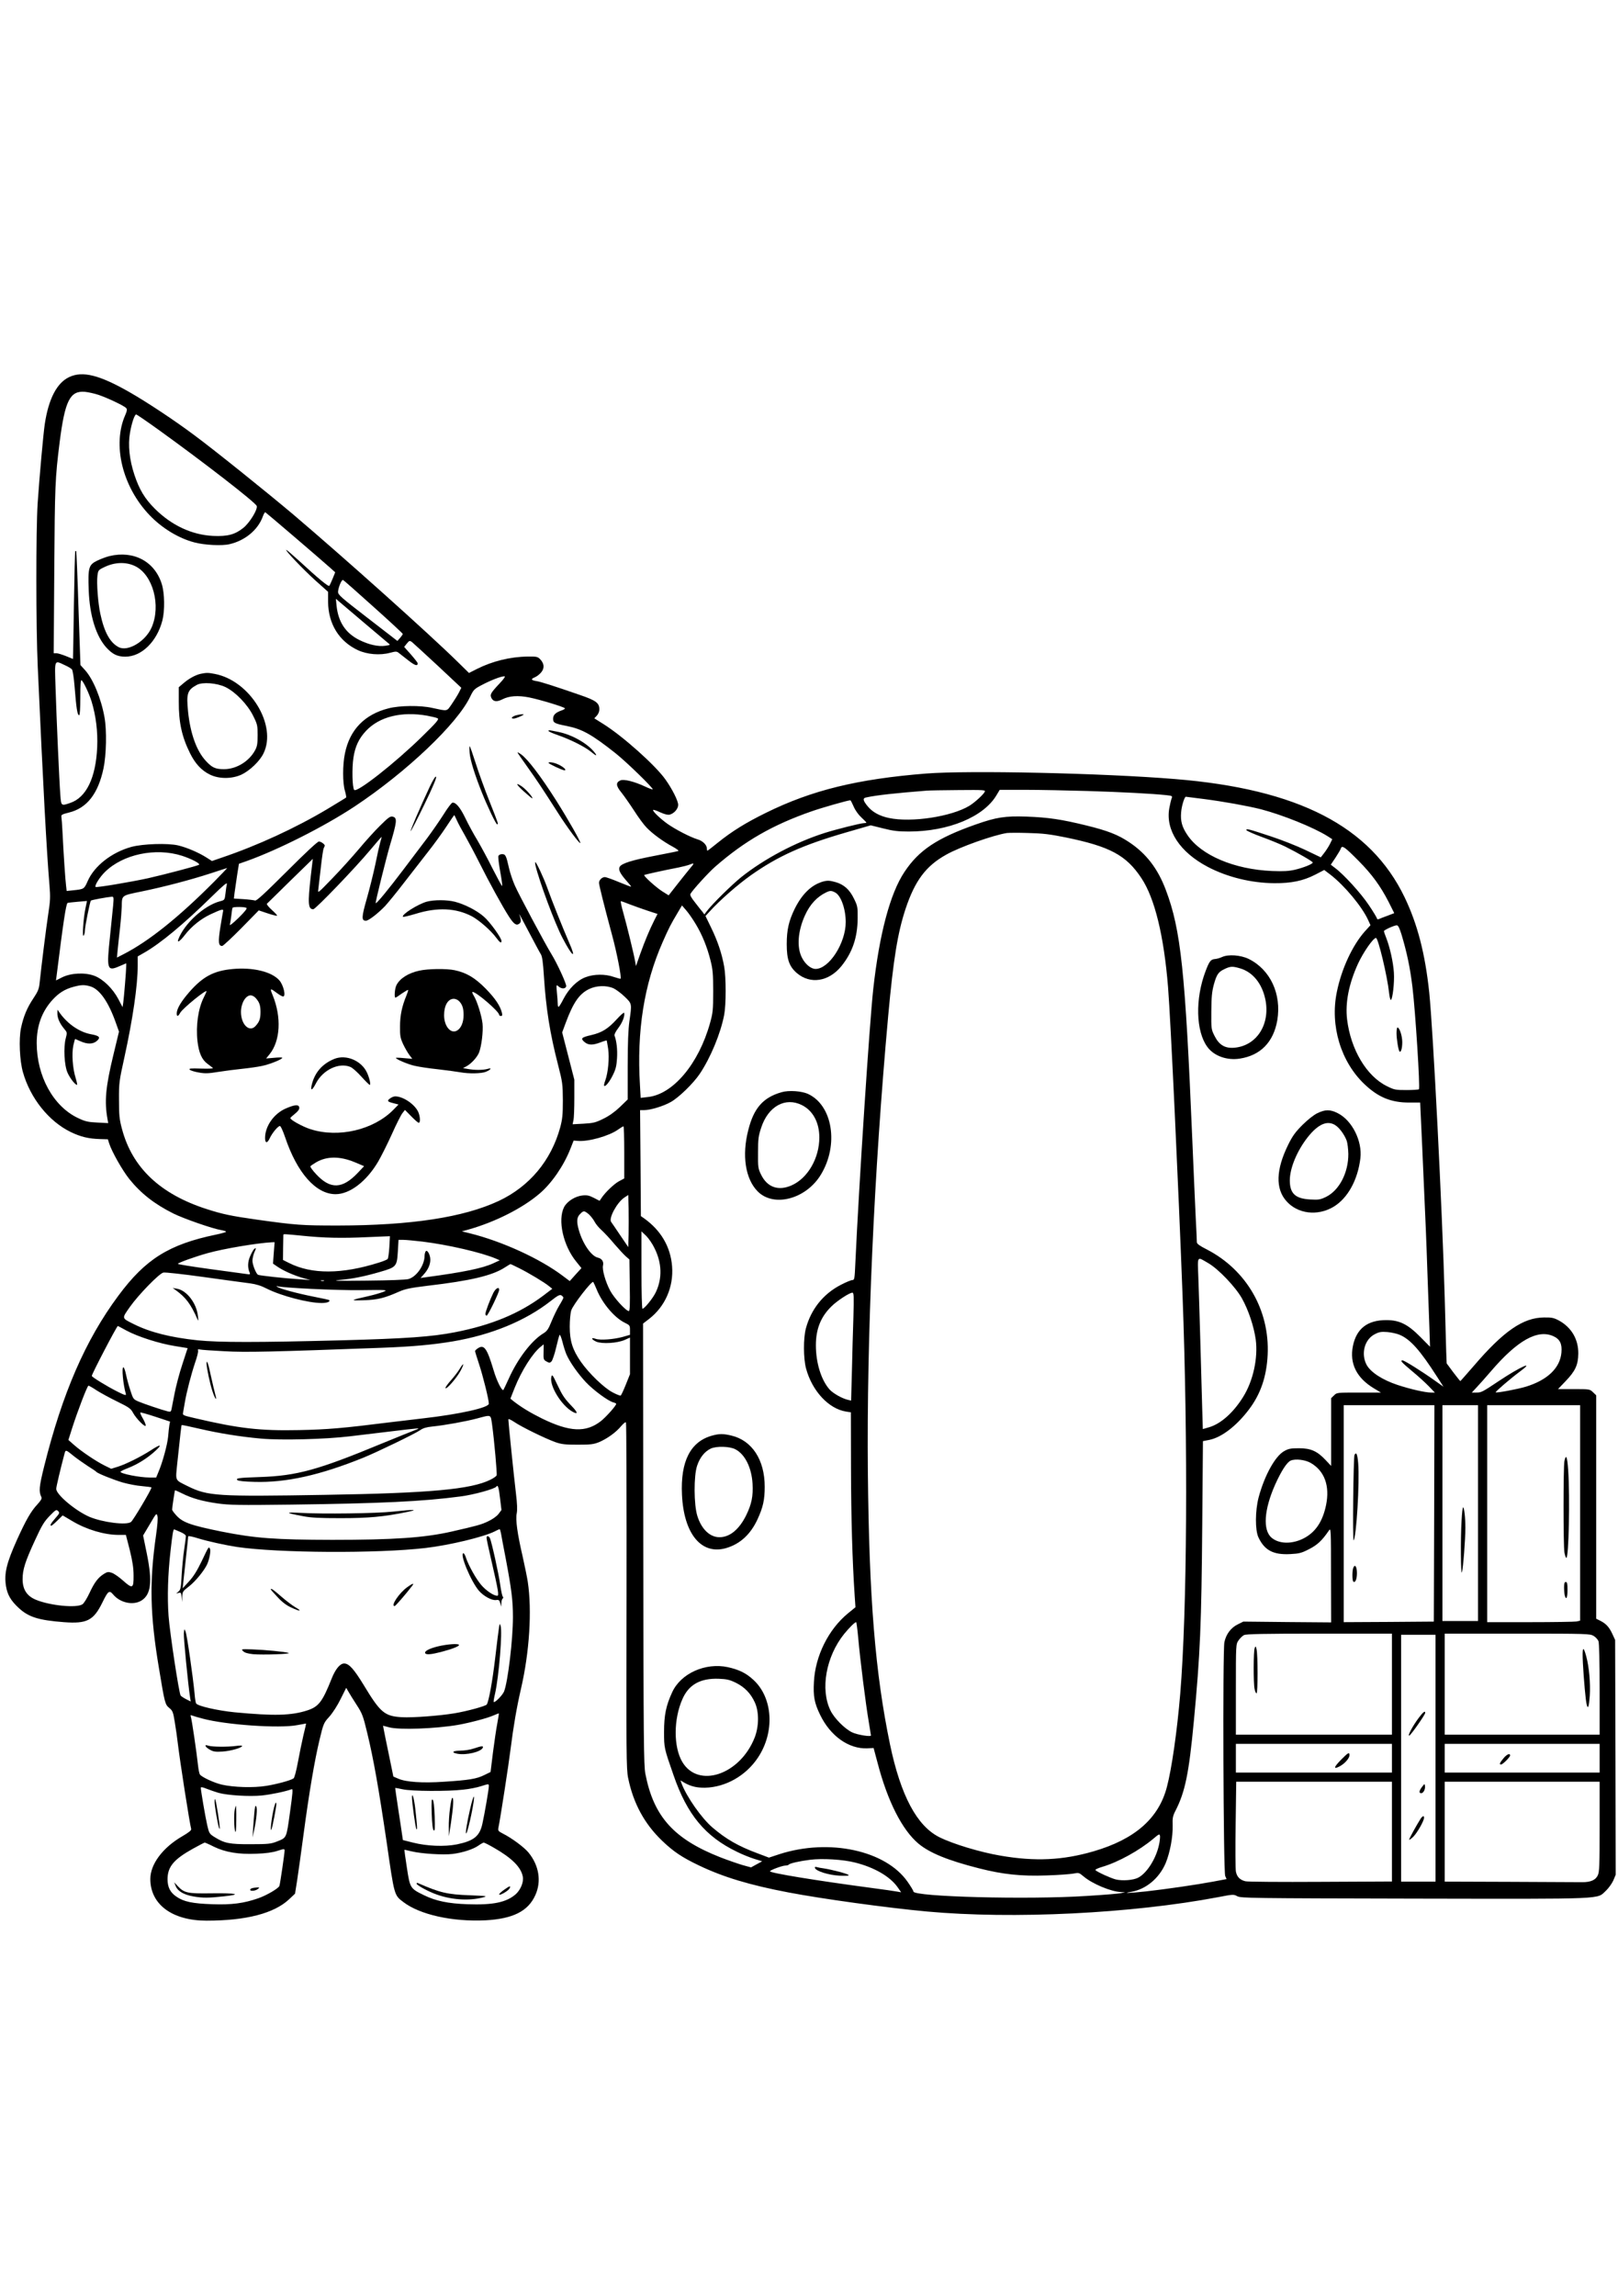 <?xml version="1.0" standalone="no"?>
<!DOCTYPE svg PUBLIC "-//W3C//DTD SVG 20010904//EN"
 "http://www.w3.org/TR/2001/REC-SVG-20010904/DTD/svg10.dtd">
<svg version="1.0" xmlns="http://www.w3.org/2000/svg"
 width="1410pt" height="2000pt" viewBox="0 0 1410 2000"
 preserveAspectRatio="xMidYMid meet">

<g transform="translate(0,2000) scale(0.1,-0.1)"
fill="#000000" stroke="none">
<path d="M604 16716 c-108 -50 -181 -190 -214 -411 -13 -88 -46 -454 -62 -690
-15 -233 -15 -1080 1 -1425 46 -1023 78 -1620 102 -1898 9 -107 7 -139 -10
-250 -18 -116 -61 -461 -76 -606 -5 -49 -14 -72 -54 -132 -55 -82 -86 -156
-108 -259 -20 -96 -12 -283 17 -385 64 -226 225 -427 415 -520 89 -43 157 -59
257 -62 l68 -2 11 -35 c23 -72 114 -233 175 -310 101 -126 220 -219 384 -301
88 -44 343 -133 418 -145 23 -4 42 -10 42 -14 0 -4 -39 -15 -87 -25 -410 -85
-615 -213 -852 -533 -287 -386 -488 -850 -647 -1489 -44 -177 -47 -218 -23
-265 6 -12 -4 -29 -37 -65 -55 -59 -98 -135 -174 -302 -94 -209 -115 -297 -98
-407 12 -76 43 -129 113 -193 85 -78 171 -105 392 -122 200 -15 258 14 335
171 50 102 60 110 94 70 61 -73 174 -97 246 -53 84 52 97 163 48 406 l-33 161
59 99 c56 96 58 99 66 70 5 -18 0 -81 -12 -164 -59 -411 -53 -695 25 -1160 51
-308 53 -317 91 -348 29 -24 33 -36 47 -122 9 -52 21 -138 27 -190 20 -165
103 -696 116 -741 3 -12 -18 -29 -76 -63 -172 -99 -280 -244 -280 -373 0 -222
191 -363 490 -363 344 0 587 63 718 185 l53 50 19 120 c10 66 35 244 55 395
49 367 96 643 139 823 35 146 37 150 87 205 29 33 71 98 98 154 l48 96 18 -31
c10 -18 42 -70 72 -116 50 -77 57 -96 93 -245 55 -227 100 -481 171 -963 66
-458 64 -450 144 -511 144 -110 427 -173 715 -159 240 13 372 79 435 219 55
121 32 260 -60 372 -37 45 -147 127 -224 165 -40 21 -43 25 -37 54 17 82 89
549 106 687 24 190 52 355 90 520 74 318 97 683 59 933 -6 39 -26 137 -44 217
-46 198 -64 324 -52 378 6 30 4 84 -7 175 -16 132 -66 617 -66 642 0 9 19 0
53 -22 63 -43 268 -143 357 -175 55 -19 85 -22 195 -22 113 0 137 3 185 22 71
30 149 86 193 140 22 25 38 38 42 31 4 -6 6 -686 5 -1512 -3 -1384 -2 -1509
14 -1585 45 -220 142 -398 295 -545 100 -96 175 -146 324 -217 209 -100 440
-170 777 -234 293 -56 859 -134 1205 -166 752 -69 1787 -18 2542 125 129 25
134 25 165 8 31 -17 118 -18 1548 -21 1695 -3 1582 -7 1665 69 23 22 52 62 64
89 l21 50 -2 1022 -3 1023 -23 50 c-28 61 -55 91 -104 116 l-38 19 0 973 0
973 -28 27 c-28 27 -30 27 -167 27 l-138 0 66 69 c85 88 110 142 111 241 1
124 -59 226 -166 286 -47 25 -63 29 -133 28 -181 -1 -352 -118 -612 -422 -63
-72 -115 -132 -117 -132 -2 0 -30 35 -62 77 l-57 77 -4 100 c-1 56 -8 268 -13
471 -22 781 -101 2329 -135 2661 -36 338 -102 594 -215 829 -298 618 -928 942
-2000 1029 -634 52 -1799 77 -2170 48 -599 -48 -995 -145 -1395 -342 -177 -87
-298 -162 -423 -263 -45 -37 -85 -67 -87 -67 -3 0 -5 8 -5 19 0 31 -36 67 -82
80 -63 19 -194 87 -263 136 -65 47 -132 112 -123 120 3 3 31 -6 62 -21 38 -17
65 -24 82 -20 39 10 74 51 74 85 0 35 -52 139 -113 224 -90 125 -372 376 -540
481 l-78 49 22 23 c13 14 22 37 22 54 0 57 -28 78 -168 126 -234 81 -339 114
-378 121 -49 7 -54 18 -17 33 17 7 42 26 56 43 31 37 27 78 -10 116 -21 21
-32 23 -107 22 -153 -2 -307 -40 -443 -108 l-69 -35 -101 99 c-245 241 -986
904 -1431 1282 -223 188 -683 558 -860 689 -175 131 -414 289 -568 377 -261
149 -407 185 -523 131z m256 -156 c79 -27 225 -96 240 -115 9 -11 7 -25 -8
-59 -115 -259 -26 -626 212 -874 107 -112 252 -201 391 -237 86 -23 240 -31
306 -15 136 32 248 125 290 243 7 20 17 36 21 35 7 -3 454 -385 561 -480 l48
-43 -22 -55 c-12 -30 -26 -59 -30 -63 -7 -9 -96 64 -265 220 -56 51 -105 93
-109 93 -15 0 143 -166 251 -264 l113 -101 0 -88 c2 -191 95 -343 259 -420 81
-38 194 -47 282 -23 50 13 57 13 76 -2 12 -10 49 -39 83 -65 56 -44 81 -52 81
-25 0 6 -27 40 -59 77 l-59 66 23 29 c21 26 25 27 43 15 10 -8 112 -101 226
-207 l206 -193 -21 -42 c-12 -23 -40 -68 -62 -100 -46 -66 -32 -63 -172 -33
-102 23 -283 21 -379 -4 -209 -53 -338 -186 -380 -392 -21 -100 -21 -258 0
-327 8 -29 13 -55 10 -58 -2 -3 -76 -47 -163 -100 -275 -164 -608 -318 -922
-424 l-84 -29 -47 30 c-69 44 -172 88 -248 106 -90 21 -307 14 -407 -13 -171
-47 -322 -165 -380 -296 -32 -72 -32 -72 -127 -82 l-57 -6 -5 43 c-7 52 -23
296 -31 463 -3 66 -8 129 -10 140 -3 17 5 22 65 37 157 38 255 163 302 385 25
118 29 331 9 443 -30 168 -100 336 -171 414 l-39 43 -17 494 c-8 272 -18 496
-20 498 -2 2 -6 2 -8 0 -3 -2 -8 -215 -12 -472 -4 -257 -7 -467 -8 -467 -1 0
-28 11 -61 25 -33 13 -71 25 -83 25 l-24 0 5 728 c5 729 7 793 47 1112 46 360
90 448 220 437 30 -3 84 -15 120 -27z m525 -306 c385 -277 840 -629 852 -661
11 -28 -59 -144 -115 -190 -73 -59 -138 -77 -266 -71 -184 9 -360 91 -507 237
-87 87 -135 166 -178 296 -43 130 -57 258 -38 366 15 86 40 159 54 159 4 0 94
-61 198 -136z m1869 -1539 c141 -126 256 -233 256 -237 0 -4 -10 -19 -23 -34
l-24 -27 -259 200 c-237 183 -259 202 -258 229 2 37 31 107 43 102 5 -1 124
-106 265 -233z m-69 -150 c98 -82 187 -157 198 -167 21 -16 20 -16 -25 -23
-62 -9 -144 9 -228 51 -118 59 -182 156 -197 297 l-6 61 40 -34 c23 -19 121
-102 218 -185z m-2620 -359 c28 -12 55 -29 62 -37 7 -9 17 -75 23 -150 15
-189 24 -249 40 -249 6 0 10 61 10 156 0 103 3 153 10 149 17 -10 66 -115 88
-185 38 -125 55 -262 49 -399 -12 -266 -95 -438 -235 -485 -79 -27 -79 -27
-86 67 -9 113 -34 675 -42 940 -8 248 -13 237 81 193z m3787 -161 c-77 -82
-84 -95 -69 -126 16 -31 46 -35 94 -11 60 31 137 36 234 17 90 -18 299 -81
311 -94 5 -4 -9 -13 -30 -20 -51 -18 -72 -39 -72 -72 0 -35 13 -42 120 -63
132 -26 219 -75 420 -234 98 -77 336 -309 328 -318 -3 -2 -33 9 -67 25 -92 43
-186 67 -215 53 -41 -18 -39 -47 9 -105 23 -29 73 -100 110 -157 37 -58 86
-125 109 -148 50 -53 147 -124 230 -168 36 -20 55 -35 46 -37 -8 -3 -99 -21
-202 -41 -204 -39 -292 -67 -308 -97 -13 -24 3 -57 59 -121 23 -25 41 -48 41
-51 0 -3 -47 15 -105 39 -57 24 -113 44 -124 44 -25 0 -51 -26 -51 -50 0 -20
43 -191 113 -452 41 -149 85 -374 75 -383 -2 -2 -28 5 -58 15 -76 27 -174 26
-247 -2 -73 -27 -146 -99 -193 -190 -19 -38 -38 -68 -42 -68 -5 0 -8 12 -8 28
0 15 -3 59 -7 97 -6 69 -6 70 14 53 25 -23 60 -23 67 0 6 17 -80 203 -129 282
-51 82 -288 525 -319 598 -19 43 -42 112 -51 153 -24 107 -30 119 -60 119 -14
0 -28 -7 -32 -16 -3 -9 4 -70 16 -136 12 -66 20 -122 17 -125 -3 -3 -39 64
-82 148 -42 85 -103 197 -134 250 -32 52 -79 139 -104 191 -45 94 -85 142
-114 136 -8 -2 -43 -48 -77 -103 -35 -55 -99 -147 -142 -205 -44 -58 -137
-181 -208 -275 -131 -173 -234 -299 -241 -292 -5 5 89 383 125 507 60 201 64
236 25 246 -23 6 -37 -4 -111 -77 -47 -46 -130 -138 -185 -204 -56 -66 -159
-181 -231 -255 -129 -133 -129 -134 -123 -95 3 22 13 108 22 190 9 83 20 158
25 167 5 9 9 19 9 22 0 12 -33 36 -51 36 -12 0 -118 -99 -280 -261 -199 -198
-265 -259 -277 -253 -9 3 -55 9 -101 12 l-83 5 6 51 c4 28 14 96 22 151 l16
101 66 23 c277 99 677 301 942 476 451 299 897 722 1008 958 29 60 35 66 102
101 76 40 163 74 194 75 13 1 2 -17 -42 -64z m-630 -279 c42 -8 84 -18 92 -23
14 -8 -11 -37 -136 -159 -236 -231 -566 -490 -591 -465 -17 17 -21 190 -7 281
15 99 48 168 110 234 117 124 309 171 532 132z m4859 -664 c-13 -25 -88 -93
-132 -120 -155 -95 -506 -149 -703 -107 -81 17 -143 51 -184 101 -43 52 -46
72 -13 78 92 20 251 37 526 59 22 2 147 4 278 5 227 2 237 1 228 -16z m894 8
c296 -9 564 -23 687 -36 54 -6 56 -7 48 -29 -5 -13 -14 -50 -20 -84 -35 -192
92 -385 337 -513 170 -89 380 -140 578 -141 149 -1 251 20 358 75 l77 40 54
-41 c125 -97 277 -280 330 -398 l19 -42 -50 -55 c-107 -121 -202 -324 -243
-526 -61 -295 35 -612 245 -808 118 -111 229 -156 385 -156 l96 0 18 -390 c32
-716 35 -789 45 -1086 6 -162 13 -375 17 -473 l6 -178 -84 85 c-110 111 -182
147 -296 147 -165 1 -261 -74 -292 -225 -31 -153 32 -279 184 -370 l60 -36
-193 0 c-190 0 -192 0 -216 -25 l-25 -24 0 -295 0 -295 -47 50 c-74 79 -130
104 -233 104 -72 0 -92 -4 -129 -25 -79 -44 -172 -213 -223 -404 -30 -115 -31
-283 -2 -346 53 -114 130 -155 278 -147 78 4 98 9 164 43 73 37 114 76 174
164 16 24 17 4 17 -389 l1 -413 -382 3 -383 4 -48 -24 c-60 -29 -102 -85 -117
-155 -16 -76 -9 -2001 7 -2037 l12 -27 -117 -22 c-150 -28 -407 -65 -583 -85
-148 -16 -218 -18 -131 -4 129 22 245 119 301 252 37 91 63 227 60 327 -2 65
1 82 26 130 83 163 116 323 159 780 55 582 66 841 73 1711 l6 726 57 11 c106
22 235 121 342 262 104 136 156 290 165 480 18 388 -185 738 -529 916 -62 31
-88 50 -88 63 0 10 -4 108 -10 217 -5 109 -19 417 -30 684 -61 1458 -99 1820
-230 2167 -70 187 -171 318 -320 417 -97 65 -187 100 -370 145 -220 54 -334
71 -525 78 -187 6 -261 -5 -443 -69 -335 -118 -494 -223 -620 -413 -125 -187
-219 -541 -272 -1020 -33 -301 -125 -1711 -156 -2387 -6 -138 -8 -148 -26
-148 -11 0 -57 -19 -101 -42 -153 -79 -259 -212 -304 -379 -23 -86 -22 -261 1
-348 53 -198 199 -354 351 -377 l40 -6 1 -486 c1 -436 12 -811 32 -1109 l7
-103 -65 -53 c-170 -139 -286 -372 -297 -598 -7 -124 4 -183 53 -284 89 -186
250 -301 413 -294 l54 3 34 -127 c88 -338 215 -587 358 -707 97 -80 254 -145
526 -214 207 -53 368 -70 589 -62 102 3 207 11 234 16 46 9 49 9 88 -24 76
-65 241 -134 328 -137 l35 -1 -35 -8 c-19 -5 -155 -16 -303 -25 -512 -33
-1507 -7 -1507 39 0 7 -23 45 -51 85 -191 273 -682 379 -1114 241 l-94 -31
-98 37 c-170 63 -277 125 -396 227 -93 80 -223 265 -267 381 l-10 28 33 -20
c56 -32 108 -45 181 -44 178 4 354 103 459 259 151 223 134 524 -38 681 -64
59 -124 88 -222 110 -195 42 -410 -54 -485 -218 -54 -116 -71 -201 -71 -345 0
-141 0 -141 83 -379 118 -342 276 -533 552 -666 45 -23 114 -50 152 -62 l68
-21 -48 -26 -49 -27 -70 19 c-38 11 -128 42 -198 69 -406 160 -581 355 -653
728 -14 77 -16 275 -18 2003 l-2 1918 52 40 c140 108 215 279 201 458 -13 170
-97 313 -242 417 l-30 21 -3 462 -4 461 34 0 c56 0 171 35 234 71 71 40 196
162 252 245 94 140 182 352 213 514 17 88 17 327 0 420 -20 113 -57 223 -113
338 l-50 103 35 38 c91 100 240 231 362 318 236 166 451 263 832 373 l211 61
109 -27 c86 -22 131 -27 223 -27 346 0 654 128 765 318 l27 45 226 0 c125 0
367 -5 537 -10z m1017 -70 c170 -22 376 -59 496 -89 188 -49 457 -157 580
-234 l42 -27 -21 -43 c-12 -23 -35 -59 -51 -79 l-28 -36 -136 65 c-74 35 -208
88 -297 117 -196 65 -220 71 -215 55 2 -6 62 -33 133 -59 72 -26 164 -64 205
-84 114 -57 240 -130 240 -139 0 -13 -80 -45 -156 -63 -53 -12 -98 -15 -199
-11 -329 14 -619 137 -737 313 -47 69 -62 122 -55 199 4 55 29 135 41 135 3 0
74 -9 158 -20z m-3053 -65 c13 -32 42 -72 67 -95 24 -22 44 -43 44 -45 0 -3
-9 -5 -21 -5 -28 0 -243 -54 -344 -86 -254 -81 -525 -225 -725 -384 -82 -66
-252 -233 -299 -295 l-23 -30 -16 22 c-10 11 -39 48 -65 82 -34 42 -46 65 -40
75 18 33 160 189 217 238 255 222 498 362 836 480 91 32 315 96 340 97 3 1 16
-24 29 -54z m-3458 -120 c11 -25 43 -85 71 -133 27 -48 84 -154 125 -236 84
-168 202 -383 257 -468 43 -67 65 -83 91 -64 18 13 18 32 0 81 -3 11 33 -56
82 -150 49 -93 96 -181 105 -195 13 -19 20 -68 28 -195 18 -281 53 -499 123
-770 39 -152 41 -167 42 -310 0 -126 -4 -163 -23 -235 -79 -289 -268 -515
-536 -641 -306 -143 -763 -213 -1401 -214 -319 0 -367 4 -705 51 -226 32 -301
48 -435 91 -407 130 -652 360 -742 699 -23 86 -26 119 -26 254 -1 148 2 165
46 365 74 337 117 631 117 802 l0 82 56 32 c142 81 342 247 588 488 102 100
137 129 133 111 -3 -14 -9 -51 -12 -82 -7 -58 -7 -58 -49 -69 -137 -36 -311
-195 -362 -331 -13 -35 15 -17 57 38 58 75 139 140 224 180 97 45 114 49 109
27 -2 -10 -13 -73 -24 -141 -20 -127 -17 -162 16 -162 8 0 83 70 167 155 l152
155 75 -25 c41 -14 79 -23 84 -22 5 2 -15 24 -44 50 -29 26 -49 51 -44 55 5 5
97 94 204 200 l196 191 -18 -152 c-27 -238 -23 -287 22 -287 20 0 365 359 497
517 52 62 96 113 98 113 2 0 -3 -20 -11 -45 -7 -25 -27 -112 -43 -193 -17 -81
-51 -217 -75 -301 -46 -161 -47 -191 -7 -191 23 0 102 61 166 127 25 27 100
118 165 203 66 85 161 207 210 270 50 63 121 161 158 217 37 56 68 102 70 103
2 0 12 -20 23 -45z m5304 -149 c387 -79 529 -155 661 -354 117 -175 197 -504
233 -952 22 -269 90 -1723 126 -2675 49 -1304 40 -2757 -20 -3480 -27 -323
-74 -652 -116 -810 -71 -274 -279 -456 -639 -561 -268 -78 -508 -90 -810 -38
-178 30 -416 102 -534 161 -196 98 -337 363 -430 808 -129 622 -182 1268 -193
2370 -11 1172 53 2608 177 3975 46 503 83 726 152 935 82 245 177 372 353 470
118 67 409 170 530 189 17 2 100 3 185 0 126 -3 187 -10 325 -38z m2555 -205
c117 -119 189 -217 262 -359 l48 -96 -57 -22 c-32 -11 -66 -25 -75 -29 -11 -4
-18 -3 -18 3 0 6 -32 60 -72 119 -69 103 -218 267 -297 325 l-34 26 41 61 c22
34 44 70 47 81 10 30 35 12 155 -109z m-10255 45 c84 -27 164 -69 149 -79 -17
-10 -306 -86 -444 -117 -156 -34 -450 -83 -457 -76 -11 11 35 85 82 131 156
154 441 214 670 141z m4430 -108 c-20 -24 -70 -87 -112 -140 l-76 -97 -56 35
c-55 35 -164 134 -157 142 4 4 166 40 301 66 39 8 81 19 95 25 42 17 43 13 5
-31z m-4145 -114 c-315 -317 -576 -525 -798 -638 l-53 -27 6 63 c3 35 13 122
21 195 8 73 14 156 15 185 2 102 -6 96 174 133 194 40 424 100 605 159 74 24
137 45 140 45 2 1 -47 -51 -110 -115z m-884 -211 c-4 -43 -16 -162 -27 -266
-31 -291 -26 -310 80 -264 l61 26 0 -23 c0 -38 -20 -278 -26 -320 l-6 -39 -36
69 c-49 93 -133 175 -209 204 -82 31 -205 25 -281 -13 l-54 -27 6 47 c57 456
81 619 95 628 4 2 43 6 88 10 l81 7 -13 -63 c-19 -88 -30 -259 -16 -239 6 8
11 29 11 45 1 38 44 252 52 260 5 6 142 31 182 34 17 1 18 -5 12 -76z m4506 8
c40 -15 110 -40 155 -55 l83 -27 -29 -57 c-41 -82 -79 -172 -122 -292 l-37
-105 -7 40 c-11 63 -71 310 -103 423 -16 56 -26 102 -21 102 5 0 41 -13 81
-29z m572 -172 c56 -93 99 -200 128 -316 19 -75 23 -115 23 -268 0 -164 -3
-188 -27 -275 -99 -357 -324 -624 -544 -646 l-61 -7 -6 108 c-29 475 35 881
199 1252 54 122 66 146 132 257 l35 59 38 -44 c21 -24 58 -78 83 -120z m-3917
143 c9 -5 -13 -33 -68 -87 -47 -46 -79 -71 -76 -60 3 11 9 47 13 80 3 33 8 63
11 68 6 9 105 9 120 -1z m10067 -234 c47 -158 74 -285 95 -458 25 -207 68
-877 56 -888 -4 -4 -53 -7 -109 -7 -95 0 -106 2 -170 34 -177 87 -315 318
-347 582 -17 145 15 309 96 486 46 99 132 223 156 223 19 0 98 -330 114 -477
4 -35 10 -63 15 -63 15 0 33 151 27 238 -6 91 -34 218 -67 303 -11 27 -20 54
-20 58 0 10 88 50 112 51 12 0 23 -21 42 -82z m-11430 -449 c81 -22 159 -131
224 -314 l29 -81 -48 -199 c-69 -284 -80 -409 -52 -564 l6 -34 -96 5 c-83 4
-106 10 -169 40 -214 102 -358 365 -358 652 0 151 44 272 135 374 56 62 110
96 185 116 67 18 94 19 144 5z m4563 -18 c23 -11 67 -44 97 -73 64 -62 63 -59
41 -213 -10 -69 -15 -191 -15 -391 l0 -291 -67 -65 c-45 -43 -94 -78 -145
-103 -69 -34 -88 -38 -173 -43 l-95 -5 7 34 c5 19 8 106 8 194 l0 160 -53 206
-53 206 30 81 c66 178 118 254 203 296 65 32 152 35 215 7z m93 -1429 l0 -227
-45 -24 c-42 -22 -123 -99 -155 -149 l-15 -22 -50 26 c-39 20 -60 25 -97 21
-64 -6 -135 -50 -162 -101 -58 -113 -8 -337 106 -476 l45 -56 -51 -56 -51 -57
-60 45 c-200 151 -529 301 -810 371 l-70 17 65 18 c229 66 462 183 612 311
106 90 211 243 269 391 l28 71 37 -3 c92 -8 272 43 349 98 22 15 43 29 48 29
4 1 7 -101 7 -227z m38 -714 l-3 -111 -70 103 c-38 57 -74 109 -79 116 -24 31
50 169 114 212 l35 23 3 -116 c1 -64 1 -166 0 -227z m-348 176 c17 -15 39 -43
50 -63 10 -21 38 -55 62 -76 24 -22 74 -75 111 -120 38 -44 83 -93 100 -108
l32 -28 3 -224 c3 -166 1 -225 -8 -225 -25 0 -129 114 -163 178 -41 77 -71
184 -62 219 8 33 -10 60 -44 68 -57 12 -130 117 -165 234 -23 78 -21 117 9
146 30 31 36 31 75 -1z m575 -299 c63 -128 67 -259 11 -379 -23 -51 -100 -146
-117 -146 -5 0 -9 140 -9 337 l0 337 41 -39 c22 -22 56 -71 74 -110z m-3070
111 c186 -19 340 -23 571 -12 l192 8 -5 -93 c-3 -52 -10 -99 -14 -105 -5 -6
-40 -21 -77 -32 -323 -102 -585 -103 -782 -4 l-54 27 1 105 c1 58 2 108 2 113
1 9 3 9 166 -7z m1045 -51 c223 -27 517 -95 643 -149 l32 -14 -56 -26 c-93
-43 -256 -77 -584 -121 l-50 -7 26 29 c38 41 59 86 59 130 0 45 -28 93 -41 72
-5 -8 -9 -25 -9 -39 -1 -81 -69 -180 -139 -201 -22 -7 -164 -12 -371 -14 -241
-3 -307 -1 -236 5 120 11 216 30 358 71 142 41 147 47 155 177 l6 102 41 0
c23 0 98 -7 166 -15z m-1294 -98 l-7 -94 38 -26 c52 -36 145 -77 223 -99 l65
-18 -85 6 c-141 9 -360 33 -372 40 -17 11 -48 87 -48 122 0 18 7 49 15 69 19
44 19 48 1 34 -8 -6 -24 -35 -36 -63 -22 -50 -23 -100 -5 -142 8 -17 5 -19
-31 -13 -21 3 -164 22 -316 43 -153 21 -278 41 -278 45 0 9 147 62 258 93 138
39 437 89 561 95 l24 1 -7 -93z m8144 -90 c88 -51 237 -207 293 -307 57 -102
104 -244 120 -358 21 -161 -22 -359 -109 -499 -86 -139 -197 -237 -300 -266
l-52 -15 -6 201 c-3 111 -10 369 -16 572 -6 204 -13 448 -17 544 -7 199 -15
187 87 128z m-6007 -43 c86 -43 221 -124 261 -157 l29 -23 -79 -60 c-208 -156
-452 -257 -771 -319 -200 -39 -426 -55 -988 -70 -732 -19 -1066 -19 -1252 0
-237 25 -415 70 -557 141 -108 54 -106 47 -34 150 74 105 254 290 291 299 14
4 174 -14 354 -39 180 -25 362 -50 403 -55 52 -7 97 -21 145 -46 125 -63 361
-125 478 -125 49 0 78 12 65 26 -3 2 -63 15 -134 29 -151 30 -305 72 -319 87
-7 7 -7 9 0 5 27 -14 517 -38 733 -35 223 3 232 2 197 -13 -21 -9 -81 -27
-134 -39 -162 -36 -166 -40 -41 -36 122 4 182 19 310 76 53 23 98 32 245 50
377 44 566 89 675 160 25 16 46 29 48 29 1 1 35 -15 75 -35z m-1700 -111 c-7
-2 -19 -2 -25 0 -7 3 -2 5 12 5 14 0 19 -2 13 -5z m2375 -71 c49 -123 156
-250 247 -294 43 -21 45 -24 45 -63 l0 -42 -62 -18 c-80 -22 -197 -31 -237
-17 -45 16 -39 -5 6 -25 52 -21 181 -13 246 15 l47 21 0 -159 0 -160 -36 -90
c-20 -50 -40 -93 -45 -96 -5 -3 -37 10 -71 28 -76 40 -206 166 -276 266 -73
105 -97 182 -97 307 0 55 6 118 13 140 13 46 180 262 192 248 3 -4 16 -32 28
-61z m2239 -244 c-4 -117 -10 -329 -13 -470 l-7 -258 -26 6 c-52 12 -130 56
-162 91 -73 83 -119 231 -119 385 0 142 43 249 137 340 50 49 156 118 181 118
13 0 14 -30 9 -212z m-2527 168 c0 -4 -16 -35 -36 -67 -20 -33 -50 -96 -68
-140 -27 -67 -39 -84 -70 -103 -102 -61 -224 -220 -302 -394 -23 -51 -45 -96
-47 -99 -13 -12 -59 80 -86 173 -57 190 -82 225 -136 190 -14 -9 -25 -20 -25
-25 0 -5 16 -57 35 -114 34 -103 85 -308 85 -344 0 -35 -258 -92 -575 -128
-77 -9 -210 -25 -295 -35 -398 -50 -534 -62 -785 -67 -340 -7 -524 14 -907
104 -100 23 -108 26 -103 46 2 12 9 51 15 87 16 96 57 252 91 353 17 48 28 94
25 102 -4 12 0 14 17 10 12 -3 108 -10 212 -15 187 -11 428 -5 1370 30 268 10
444 26 623 56 335 57 632 179 852 352 61 48 78 57 93 48 9 -6 17 -15 17 -20z
m-3808 -286 c100 -54 289 -114 423 -135 l110 -18 -46 -141 c-26 -78 -56 -193
-68 -256 -12 -63 -24 -125 -27 -138 -4 -19 -9 -21 -32 -16 -52 13 -205 65
-253 85 -47 20 -49 23 -73 98 -14 42 -31 104 -38 139 -7 34 -17 62 -23 62 -16
-1 -2 -151 22 -233 4 -15 -12 -10 -79 24 -83 42 -218 124 -218 134 0 17 218
435 227 435 1 0 35 -18 75 -40z m11098 -38 c92 -40 176 -135 323 -364 l56 -87
-72 51 c-109 78 -268 178 -284 178 -24 0 -12 -14 82 -93 50 -41 115 -100 145
-131 l54 -56 -32 0 c-52 0 -179 29 -292 66 -133 44 -234 110 -270 174 -52 96
-20 222 70 268 38 20 56 23 110 19 36 -3 85 -14 110 -25z m-7265 -167 c29 -68
100 -169 170 -244 68 -72 196 -166 241 -177 13 -3 24 -9 24 -12 0 -16 -89
-116 -135 -152 -130 -100 -270 -94 -512 24 -101 50 -184 100 -252 154 l-23 19
37 94 c61 152 157 303 229 360 l24 19 -1 -67 c-2 -63 0 -68 25 -82 25 -14 29
-14 44 0 8 9 27 62 40 119 13 56 27 107 30 112 4 6 15 -20 25 -58 9 -38 25
-87 34 -109z m8602 156 c57 -26 77 -67 70 -143 -12 -134 -121 -239 -310 -297
-73 -22 -255 -56 -263 -49 -5 5 135 125 214 183 133 99 -1 39 -184 -83 -150
-100 -155 -102 -200 -102 l-38 0 40 43 c22 23 80 88 128 144 230 268 405 366
543 304z m-12695 -472 c35 -22 115 -66 179 -97 104 -51 119 -62 138 -98 29
-53 111 -135 111 -110 0 9 -12 38 -26 62 -15 25 -24 47 -21 50 2 3 62 -14 132
-37 l127 -42 -6 -31 c-3 -17 -8 -62 -11 -101 -7 -71 -49 -226 -85 -309 l-19
-46 -59 0 c-85 0 -252 33 -252 50 0 4 31 19 70 34 83 33 167 86 235 149 63 58
45 60 -42 3 -89 -57 -214 -119 -286 -142 l-58 -18 -57 28 c-73 36 -203 123
-266 179 l-50 44 33 104 c47 147 132 369 142 369 5 0 37 -18 71 -41z m11656
-1071 l-3 -943 -392 -3 -393 -2 0 945 0 945 395 0 395 0 -2 -942z m382 2 l0
-940 -155 0 -155 0 0 940 0 940 155 0 155 0 0 -940z m890 1 l0 -938 -31 -7
c-17 -3 -200 -6 -405 -6 l-374 0 0 945 0 945 405 0 405 0 0 -939z m-9482 772
c19 -137 45 -430 40 -444 -3 -8 -27 -25 -54 -38 -167 -84 -528 -117 -1439
-132 -947 -16 -1024 -11 -1200 76 -114 57 -106 40 -90 201 27 254 35 328 38
331 2 2 72 -13 154 -32 173 -40 351 -69 537 -86 174 -16 563 -6 776 20 501 61
593 71 596 68 2 -2 -13 -9 -34 -16 -20 -7 -149 -60 -287 -116 -555 -230 -738
-280 -1060 -291 -186 -6 -213 -10 -196 -27 7 -7 62 -13 149 -15 275 -8 570 58
947 210 123 50 447 207 496 240 25 18 55 27 105 32 109 11 292 44 390 70 128
34 119 38 132 -51z m-3643 -278 c28 -22 82 -60 120 -85 39 -24 72 -47 75 -51
10 -13 149 -69 231 -93 47 -13 122 -28 167 -31 45 -4 82 -9 82 -12 0 -18 -158
-284 -178 -300 -38 -31 -248 -4 -364 45 -121 53 -288 193 -288 243 0 18 37
174 71 302 11 42 10 42 84 -18z m10779 -59 c119 -70 166 -199 132 -366 -30
-145 -93 -238 -197 -291 -101 -51 -213 -48 -277 6 -79 66 -67 245 31 465 54
119 102 194 136 208 41 17 126 7 175 -22z m-7066 -310 l12 -99 -26 -35 c-17
-21 -52 -46 -91 -64 -60 -29 -95 -38 -318 -89 -238 -54 -506 -72 -1040 -72
-499 1 -672 14 -964 72 -275 56 -342 80 -399 146 -18 20 -32 40 -32 45 0 17
22 165 25 168 2 2 29 -10 61 -26 85 -43 178 -69 311 -88 103 -14 184 -16 643
-10 777 10 1141 27 1473 71 117 15 300 66 313 86 12 20 21 -7 32 -105z m-3877
-172 c-39 -45 -49 -64 -34 -64 4 0 28 20 53 45 l46 45 83 -49 c123 -74 280
-121 405 -121 l63 0 34 -132 c24 -99 33 -156 33 -223 1 -113 -9 -117 -94 -41
-34 30 -77 60 -96 66 -29 10 -39 9 -69 -10 -50 -31 -83 -75 -125 -166 -21 -45
-48 -89 -61 -98 -50 -35 -283 -12 -406 39 -80 33 -116 91 -116 180 0 81 21
150 106 334 61 133 80 165 129 216 54 55 59 58 74 43 16 -15 14 -20 -25 -64z
m1092 -119 c28 -12 47 -26 47 -36 0 -9 -7 -60 -15 -115 -8 -54 -18 -155 -22
-224 -5 -109 -9 -127 -27 -143 l-21 -18 22 6 c20 5 22 2 26 -37 l4 -43 1 46
c2 44 5 49 57 89 59 45 138 143 162 198 20 47 32 118 22 133 -11 18 -9 21 -72
-111 -39 -81 -71 -133 -110 -175 l-55 -60 4 40 c2 22 13 121 24 221 11 99 20
185 20 191 0 6 37 -1 90 -18 82 -25 232 -58 335 -74 361 -53 1223 -58 1643 -9
207 24 508 96 604 145 21 11 39 19 42 19 3 0 8 -17 12 -37 3 -21 22 -119 41
-218 50 -265 63 -365 63 -510 0 -198 -44 -563 -77 -648 -14 -34 -81 -102 -91
-92 -2 2 3 34 12 72 34 150 66 545 48 592 -10 29 -8 42 -47 -284 -24 -202 -55
-373 -73 -402 -9 -14 -169 -58 -282 -77 -134 -22 -362 -39 -458 -34 -151 9
-187 39 -333 281 -85 139 -128 187 -170 187 -36 0 -76 -49 -109 -132 -80 -201
-113 -244 -210 -276 -140 -46 -290 -50 -637 -17 -148 15 -320 54 -334 77 -4 6
-10 42 -13 82 -15 155 -67 518 -79 544 -11 27 -11 26 -15 -16 -3 -36 37 -444
54 -555 l6 -38 -40 20 c-22 11 -44 26 -48 32 -15 24 -94 546 -105 692 -12 165
-6 365 17 567 17 152 24 192 33 188 4 -2 28 -12 54 -23z m5906 -922 c16 -186
66 -581 91 -726 11 -66 20 -121 20 -124 0 -14 -121 6 -164 27 -65 31 -157 124
-189 191 -90 184 -39 469 119 666 45 55 92 102 105 103 3 0 11 -62 18 -137z
m4651 -403 l0 -440 -680 0 -680 0 0 394 c0 393 0 393 23 427 12 18 34 39 47
46 19 10 172 13 658 13 l632 0 0 -440z m1758 420 c18 -11 37 -32 42 -46 6 -15
10 -188 10 -420 l0 -394 -675 0 -675 0 0 440 0 440 633 0 c614 0 633 -1 665
-20z m-1378 -1065 l0 -1075 -150 0 -150 0 0 1075 0 1075 150 0 150 0 0 -1075z
m-6097 657 c76 -38 129 -92 165 -171 37 -80 37 -206 -1 -305 -127 -325 -493
-449 -632 -212 -76 130 -76 370 2 546 55 126 156 182 314 177 74 -3 96 -8 152
-35z m-2079 -352 c-9 -46 -26 -161 -38 -254 l-21 -171 -55 -27 c-66 -33 -133
-44 -350 -58 -188 -13 -333 -3 -400 27 l-42 18 -39 190 c-22 105 -42 204 -45
221 l-6 32 53 -14 c90 -24 406 -12 599 21 106 19 259 59 314 84 22 10 42 17
43 16 2 -1 -5 -39 -13 -85z m-2569 40 c204 -55 670 -87 825 -57 41 8 76 14 77
14 1 -1 -9 -48 -23 -103 -13 -56 -35 -162 -48 -234 -14 -75 -30 -137 -38 -141
-26 -18 -145 -50 -238 -65 -109 -18 -284 -13 -388 11 -65 15 -171 64 -189 87
-6 7 -13 42 -17 78 -11 105 -55 407 -63 426 -5 14 -3 16 13 10 10 -4 51 -16
89 -26z m10365 -345 l0 -125 -680 0 -680 0 0 125 0 125 680 0 680 0 0 -125z
m1810 0 l0 -125 -675 0 -675 0 0 125 0 125 675 0 675 0 0 -125z m-1810 -639
l0 -435 -622 -3 c-343 -2 -637 0 -655 5 -48 12 -74 38 -83 85 -4 23 -5 208 -2
412 l5 370 678 0 679 0 0 -434z m1810 43 c0 -335 -2 -396 -16 -424 -19 -41
-61 -60 -134 -60 -30 0 -313 1 -627 3 l-573 2 0 435 0 435 675 0 675 0 0 -391z
m-9680 352 c0 -26 -37 -241 -56 -326 -24 -110 -74 -150 -224 -181 -107 -21
-260 -15 -382 16 l-87 22 -7 47 c-3 25 -19 127 -34 226 -15 99 -27 181 -26
181 0 1 30 -4 66 -12 79 -17 389 -19 526 -3 53 5 121 19 152 29 73 23 72 23
72 1z m-2355 -58 c80 -22 267 -33 374 -23 81 8 210 35 263 55 12 5 9 -30 -15
-202 -32 -230 -27 -219 -117 -255 -49 -19 -74 -22 -225 -22 -187 -1 -229 8
-317 63 -43 27 -46 33 -62 102 -17 74 -56 303 -56 326 0 9 16 6 53 -9 28 -11
75 -27 102 -35z m8195 -453 c-26 -121 -106 -247 -182 -286 -43 -22 -137 -29
-195 -15 -45 12 -158 63 -177 81 -5 5 23 18 61 29 138 41 320 141 443 244 51
43 55 45 59 24 1 -12 -2 -47 -9 -77z m-8236 -16 c99 -48 215 -68 371 -61 81 3
141 11 183 25 60 19 62 19 62 1 0 -24 -39 -290 -45 -306 -7 -22 -114 -84 -184
-108 -126 -44 -231 -58 -401 -52 -174 6 -250 22 -314 67 -53 36 -76 82 -76
152 1 107 53 171 220 264 52 29 99 53 104 54 4 0 41 -16 80 -36z m2440 -9
c156 -89 237 -169 252 -252 9 -47 -19 -115 -63 -154 -81 -70 -197 -94 -420
-86 -168 6 -274 28 -377 78 -121 59 -123 61 -150 239 -13 85 -23 156 -22 157
1 1 28 -5 61 -13 87 -21 276 -33 359 -23 88 11 181 41 227 74 18 13 39 24 44
25 6 0 46 -20 89 -45z m3148 -129 c167 -42 302 -120 369 -213 l32 -46 -34 6
c-19 4 -119 18 -224 32 -488 65 -885 130 -885 145 0 10 108 50 135 50 13 0 26
4 29 8 6 11 96 31 184 42 107 14 289 3 394 -24z"/>
<path d="M953 15156 c-28 -7 -76 -25 -107 -40 -73 -36 -80 -60 -73 -256 8
-222 64 -403 156 -503 53 -57 95 -77 163 -77 142 0 275 131 323 315 22 86 20
237 -5 317 -61 197 -244 295 -457 244z m224 -87 c156 -75 228 -344 144 -535
-54 -122 -207 -213 -287 -171 -75 39 -126 131 -160 292 -20 92 -33 267 -25
329 6 47 8 51 54 73 92 47 193 51 274 12z"/>
<path d="M1750 14131 c-46 -10 -105 -42 -153 -84 l-39 -33 0 -125 c-1 -182 27
-308 99 -452 44 -89 101 -150 172 -184 79 -39 190 -39 274 -1 74 35 160 117
193 185 121 246 -118 635 -425 693 -59 11 -69 11 -121 1z m215 -116 c88 -43
192 -151 241 -250 37 -74 39 -84 39 -169 0 -74 -4 -98 -22 -131 -52 -97 -163
-165 -271 -165 -75 0 -104 13 -159 73 -80 87 -134 236 -154 427 -16 159 -7
189 76 234 49 27 175 17 250 -19z"/>
<path d="M4493 13768 c-35 -12 -45 -28 -15 -27 9 0 35 9 57 19 34 16 36 18 15
18 -14 0 -40 -5 -57 -10z"/>
<path d="M4780 13633 c0 -5 37 -21 83 -37 109 -38 232 -100 284 -142 49 -40
62 -44 34 -8 -61 78 -195 154 -313 178 -89 18 -88 18 -88 9z"/>
<path d="M4093 13438 c6 -63 46 -191 107 -343 48 -120 122 -275 132 -275 13 0
12 2 -66 199 -41 102 -95 252 -121 334 -26 81 -49 147 -52 147 -3 0 -3 -28 0
-62z"/>
<path d="M4510 13445 c0 -3 40 -61 88 -128 83 -117 122 -175 264 -397 79 -125
191 -275 195 -263 4 12 -104 202 -210 370 -136 214 -248 361 -307 403 -17 12
-30 19 -30 15z"/>
<path d="M4780 13355 c0 -8 122 -65 139 -65 23 0 -9 31 -54 51 -38 18 -85 25
-85 14z"/>
<path d="M3744 13145 c-85 -182 -172 -385 -165 -385 3 0 57 104 119 232 74
153 109 235 102 242 -6 6 -25 -24 -56 -89z"/>
<path d="M4565 13106 c39 -35 72 -62 74 -60 8 7 -55 78 -89 102 -62 42 -55 22
15 -42z"/>
<path d="M4666 12463 c33 -139 169 -506 236 -633 86 -166 125 -192 57 -39 -53
122 -153 371 -191 479 -30 84 -94 220 -103 220 -3 0 -2 -12 1 -27z"/>
<path d="M7168 12320 c-99 -30 -179 -108 -243 -237 -51 -105 -69 -182 -69
-308 0 -132 22 -194 88 -251 117 -100 278 -75 388 60 96 119 141 250 142 416
1 100 -1 109 -32 172 -38 79 -87 122 -156 143 -55 16 -77 17 -118 5z m110 -94
c50 -26 92 -143 92 -258 0 -183 -145 -408 -263 -408 -40 0 -90 41 -119 99 -46
90 -35 232 27 368 43 95 105 162 185 200 33 16 46 16 78 -1z"/>
<path d="M10650 11664 c-19 -9 -48 -17 -64 -18 -35 -3 -48 -20 -80 -105 -92
-241 -85 -525 16 -661 57 -78 171 -119 283 -101 180 28 293 144 326 334 38
229 -61 442 -251 535 -69 33 -176 41 -230 16z m157 -99 c111 -33 191 -132 220
-271 44 -216 -75 -402 -268 -420 -82 -8 -135 23 -174 101 -30 59 -30 62 -29
215 1 126 5 170 22 234 25 90 40 111 97 137 49 23 67 23 132 4z"/>
<path d="M6810 10486 c-160 -46 -241 -138 -289 -329 -57 -221 -26 -425 81
-534 140 -143 423 -68 552 146 156 257 103 598 -108 700 -57 28 -172 36 -236
17z m178 -112 c96 -48 152 -151 152 -282 0 -180 -100 -354 -241 -417 -115 -51
-212 -18 -266 92 -27 55 -28 64 -27 193 0 120 3 144 28 219 61 185 210 267
354 195z"/>
<path d="M11479 10303 c-32 -16 -84 -57 -130 -103 -61 -61 -86 -96 -123 -171
-107 -217 -112 -383 -16 -491 97 -111 270 -133 409 -51 124 73 213 233 236
424 18 150 -73 331 -198 393 -65 33 -109 33 -178 -1z m156 -103 c37 -23 81
-83 101 -137 7 -21 13 -72 14 -114 1 -164 -79 -318 -195 -375 -50 -24 -64 -26
-138 -22 -129 7 -177 52 -177 166 0 106 62 256 155 375 91 115 170 150 240
107z"/>
<path d="M6209 7496 c-191 -51 -280 -223 -266 -516 16 -341 169 -527 384 -465
121 35 212 118 273 248 50 108 64 172 64 287 0 235 -111 404 -293 446 -68 16
-102 16 -162 0z m199 -120 c84 -43 142 -160 150 -300 6 -109 -8 -177 -55 -274
-61 -124 -143 -192 -233 -192 -84 0 -157 70 -193 185 -31 98 -32 350 -2 438
24 72 66 124 119 149 49 23 165 20 214 -6z"/>
<path d="M3719 12146 c-78 -22 -224 -114 -207 -132 3 -3 53 9 110 26 190 59
352 51 491 -22 64 -35 166 -124 212 -187 31 -42 45 -51 45 -27 0 26 -100 165
-153 211 -61 54 -167 108 -252 130 -70 18 -182 18 -246 1z"/>
<path d="M2025 11559 c-162 -15 -258 -66 -375 -200 -74 -85 -109 -146 -110
-186 0 -31 12 -29 31 6 23 39 229 207 229 186 0 -3 -11 -27 -24 -53 -49 -97
-70 -244 -55 -382 12 -101 38 -161 88 -197 20 -15 41 -31 46 -36 6 -5 -35 -7
-102 -5 -94 3 -110 1 -99 -10 7 -7 42 -18 78 -24 53 -10 85 -9 169 5 57 9 151
21 209 27 58 6 136 17 173 25 68 14 177 58 177 71 0 4 -32 4 -71 0 l-70 -6 31
38 c93 116 104 321 27 511 -27 66 -25 67 42 17 19 -14 41 -26 48 -26 27 0 3
102 -34 142 -67 75 -232 114 -408 97z m202 -251 c34 -38 43 -64 43 -123 0 -59
-9 -85 -43 -122 -53 -59 -127 12 -127 122 0 76 40 145 85 145 12 0 31 -10 42
-22z"/>
<path d="M3654 11545 c-96 -21 -169 -67 -199 -126 -15 -28 -21 -109 -9 -109 4
0 29 16 56 36 28 19 52 33 54 31 3 -2 -4 -24 -14 -48 -39 -94 -56 -173 -56
-269 -1 -83 3 -102 27 -155 15 -32 40 -75 54 -94 l26 -34 -71 6 c-40 4 -72 5
-72 2 0 -11 100 -54 160 -68 36 -9 129 -23 206 -31 78 -9 165 -21 194 -26 75
-14 185 -12 224 4 46 19 56 38 14 25 -38 -11 -116 -11 -173 0 l-40 7 30 16
c42 23 91 76 109 118 22 55 38 186 31 254 -8 70 -47 196 -77 244 -11 17 -15
32 -10 32 33 0 232 -171 232 -200 0 -5 7 -10 15 -10 12 0 14 7 9 28 -15 61
-59 126 -142 211 -94 95 -167 138 -270 160 -71 15 -232 13 -308 -4z m346 -265
c29 -29 40 -63 40 -121 0 -61 -20 -112 -54 -134 -55 -36 -116 33 -116 132 0
85 34 143 85 143 14 0 34 -9 45 -20z"/>
<path d="M2915 10777 c-108 -43 -176 -123 -200 -234 -10 -49 7 -40 39 22 61
117 201 183 300 141 18 -7 61 -46 96 -85 35 -39 68 -71 72 -71 11 0 -2 60 -24
107 -48 104 -181 160 -283 120z"/>
<path d="M3402 10434 c-32 -22 -28 -30 25 -43 l46 -12 -44 -45 c-173 -176
-478 -248 -723 -170 -69 22 -176 81 -176 97 0 3 18 20 41 38 28 23 39 39 37
54 -4 29 -41 25 -121 -10 -102 -46 -177 -154 -177 -255 0 -49 20 -49 42 0 20
42 67 100 86 104 7 2 25 -35 47 -99 104 -309 267 -494 438 -495 124 -1 270
110 372 283 27 46 81 154 120 240 38 86 80 168 92 183 l22 28 55 -56 c30 -31
59 -56 65 -56 16 0 13 57 -5 96 -32 67 -132 134 -200 134 -11 0 -30 -7 -42
-16z m-312 -557 l83 -35 -54 -57 c-135 -143 -240 -147 -364 -13 -31 33 -53 64
-50 69 3 5 26 20 49 34 94 55 207 55 336 2z"/>
<path d="M12170 11001 c0 -50 16 -150 26 -160 12 -12 24 27 24 81 0 55 -24
128 -42 128 -4 0 -8 -22 -8 -49z"/>
<path d="M500 11172 c0 -40 20 -86 58 -132 28 -33 28 -34 15 -84 -21 -78 -13
-238 16 -301 21 -47 66 -105 82 -105 4 0 -2 27 -12 61 -26 82 -35 210 -20 282
7 31 14 57 16 57 1 0 22 -9 46 -20 60 -27 111 -26 143 3 35 30 23 45 -50 58
-100 18 -203 88 -272 184 l-21 30 -1 -33z"/>
<path d="M5373 11120 c-75 -82 -129 -115 -220 -136 -87 -20 -96 -29 -60 -60
34 -29 70 -30 139 -4 28 11 53 18 55 17 1 -2 7 -35 13 -74 11 -79 0 -203 -25
-274 -9 -23 -13 -44 -10 -47 10 -11 47 34 76 94 25 50 32 80 36 146 5 74 -4
152 -22 198 -3 9 11 37 35 68 36 48 57 106 49 130 -2 6 -32 -21 -66 -58z"/>
<path d="M1530 8763 c89 -64 132 -121 190 -253 9 -21 10 -17 5 25 -11 113 -99
227 -185 240 l-35 6 25 -18z"/>
<path d="M4299 8738 c-27 -54 -69 -164 -69 -183 0 -8 5 -15 11 -15 11 0 109
202 109 225 0 30 -30 14 -51 -27z"/>
<path d="M1800 8123 c0 -36 29 -174 51 -240 24 -74 44 -95 24 -26 -7 26 -23
95 -36 153 -22 108 -38 155 -39 113z"/>
<path d="M4007 8078 c-14 -24 -49 -69 -77 -101 -28 -31 -50 -62 -48 -68 6 -17
99 89 131 150 35 64 30 79 -6 19z"/>
<path d="M4805 8008 c-20 -77 89 -254 188 -307 45 -24 42 -4 -6 46 -69 72 -84
94 -132 195 -38 81 -44 89 -50 66z"/>
<path d="M11804 7328 c-10 -16 -18 -755 -8 -745 24 23 53 507 40 670 -7 82
-16 102 -32 75z"/>
<path d="M11793 6343 c-10 -24 -10 -109 0 -119 16 -16 32 19 32 73 0 57 -18
83 -32 46z"/>
<path d="M12737 6758 c-10 -163 -7 -490 3 -453 11 38 30 287 30 386 0 89 -10
179 -20 179 -4 0 -10 -51 -13 -112z"/>
<path d="M13633 7273 c-10 -50 -10 -734 0 -795 5 -27 12 -48 17 -48 21 0 32
525 16 763 -8 120 -19 146 -33 80z"/>
<path d="M13630 6173 c0 -27 3 -58 6 -70 12 -45 24 -22 24 47 0 56 -3 70 -15
70 -11 0 -15 -12 -15 -47z"/>
<path d="M3425 6833 c-145 -16 -612 -22 -805 -11 -140 8 -135 0 16 -28 78 -15
148 -18 334 -18 241 0 373 12 575 53 111 23 66 24 -120 4z"/>
<path d="M4240 6604 c0 -8 18 -95 41 -192 63 -273 69 -312 52 -312 -30 0 -92
41 -135 89 -46 51 -115 174 -138 244 -6 20 -16 37 -21 37 -37 0 64 -244 135
-327 42 -48 116 -87 151 -80 21 3 27 -1 34 -27 l9 -31 1 32 c1 17 6 35 11 38
7 5 8 11 1 18 -5 7 -14 50 -21 97 -12 94 -77 385 -91 413 -12 21 -29 22 -29 1z"/>
<path d="M3549 6175 c-71 -51 -147 -165 -110 -165 7 0 96 102 154 178 20 25 1
20 -44 -13z"/>
<path d="M2360 6155 c0 -3 26 -32 58 -66 37 -41 77 -72 117 -90 78 -37 104
-37 40 0 -27 16 -84 59 -125 95 -69 60 -90 75 -90 61z"/>
<path d="M3816 5659 c-78 -19 -121 -43 -110 -60 8 -14 50 -11 136 11 95 25
158 49 158 61 0 15 -100 8 -184 -12z"/>
<path d="M2119 5617 c13 -13 40 -21 87 -26 84 -7 337 1 309 11 -29 10 -203 27
-318 31 -96 3 -97 3 -78 -16z"/>
<path d="M10934 5645 c-11 -25 -12 -306 -1 -357 4 -21 12 -38 17 -38 12 0 12
339 0 385 -6 27 -8 28 -16 10z"/>
<path d="M13794 5514 c8 -146 24 -328 33 -361 11 -46 20 -20 27 75 7 108 -6
255 -31 345 -27 99 -36 81 -29 -59z"/>
<path d="M12361 5033 c-52 -70 -98 -157 -80 -151 15 5 139 183 139 198 0 22
-19 7 -59 -47z"/>
<path d="M12393 4436 c-26 -33 -30 -56 -8 -56 19 0 37 35 33 63 -3 21 -4 21
-25 -7z"/>
<path d="M12380 4158 c-35 -55 -100 -173 -100 -182 0 -6 16 6 35 24 35 34 95
140 95 167 0 20 -13 16 -30 -9z"/>
<path d="M4130 4770 c-30 -11 -83 -19 -117 -19 -69 -1 -84 -16 -28 -27 80 -15
210 17 223 54 5 16 -11 14 -78 -8z"/>
<path d="M1792 4790 c2 -7 20 -22 39 -32 28 -16 48 -19 109 -15 72 5 170 33
170 49 0 4 -24 4 -52 0 -74 -10 -207 -9 -242 2 -22 7 -28 6 -24 -4z"/>
<path d="M11685 4670 c-63 -64 -67 -86 -9 -55 43 23 84 70 84 96 0 30 -11 24
-75 -41z"/>
<path d="M13101 4683 c-33 -40 -38 -53 -20 -53 14 0 79 65 79 79 0 23 -30 10
-59 -26z"/>
<path d="M3590 4345 c0 -44 31 -270 39 -278 9 -9 7 21 -10 177 -9 85 -28 150
-29 101z"/>
<path d="M4097 4243 c-26 -109 -44 -222 -34 -213 17 16 80 320 66 320 -4 0
-19 -48 -32 -107z"/>
<path d="M3922 4251 c-7 -48 -12 -124 -11 -167 l1 -79 19 125 c20 136 24 210
11 210 -5 0 -14 -40 -20 -89z"/>
<path d="M3762 4202 c3 -89 9 -137 17 -145 11 -10 12 14 9 121 -3 89 -9 137
-17 145 -11 10 -12 -14 -9 -121z"/>
<path d="M1870 4303 c0 -29 25 -178 36 -216 14 -47 12 0 -6 112 -19 124 -30
161 -30 104z"/>
<path d="M2397 4285 c-20 -49 -47 -239 -33 -224 8 8 47 211 44 227 -3 15 -5
14 -11 -3z"/>
<path d="M2216 4204 c-4 -44 -9 -108 -11 -144 l-4 -65 14 65 c21 99 29 185 18
205 -8 13 -12 -2 -17 -61z"/>
<path d="M2046 4239 c-9 -45 -6 -170 4 -194 5 -13 9 25 9 103 1 67 -1 122 -3
122 -2 0 -6 -14 -10 -31z"/>
<path d="M1532 3569 c18 -43 72 -74 153 -88 79 -14 134 -14 268 1 160 17 110
29 -110 26 -210 -3 -238 3 -295 64 l-30 32 14 -35z"/>
<path d="M2198 3553 c-10 -2 -18 -9 -18 -14 0 -14 44 -11 66 6 18 14 18 14 -6
14 -14 -1 -33 -3 -42 -6z"/>
<path d="M3630 3593 c0 -12 77 -56 151 -86 137 -55 302 -68 429 -34 42 11 33
12 -115 18 -196 7 -261 22 -452 106 -7 3 -13 1 -13 -4z"/>
<path d="M4393 3539 c-24 -17 -43 -34 -43 -40 0 -15 78 29 90 51 15 27 3 25
-47 -11z"/>
<path d="M7102 3729 c9 -28 119 -62 213 -67 62 -3 87 -1 80 6 -11 11 -143 46
-215 57 -25 3 -53 9 -64 12 -12 3 -17 1 -14 -8z"/>
</g>
</svg>
